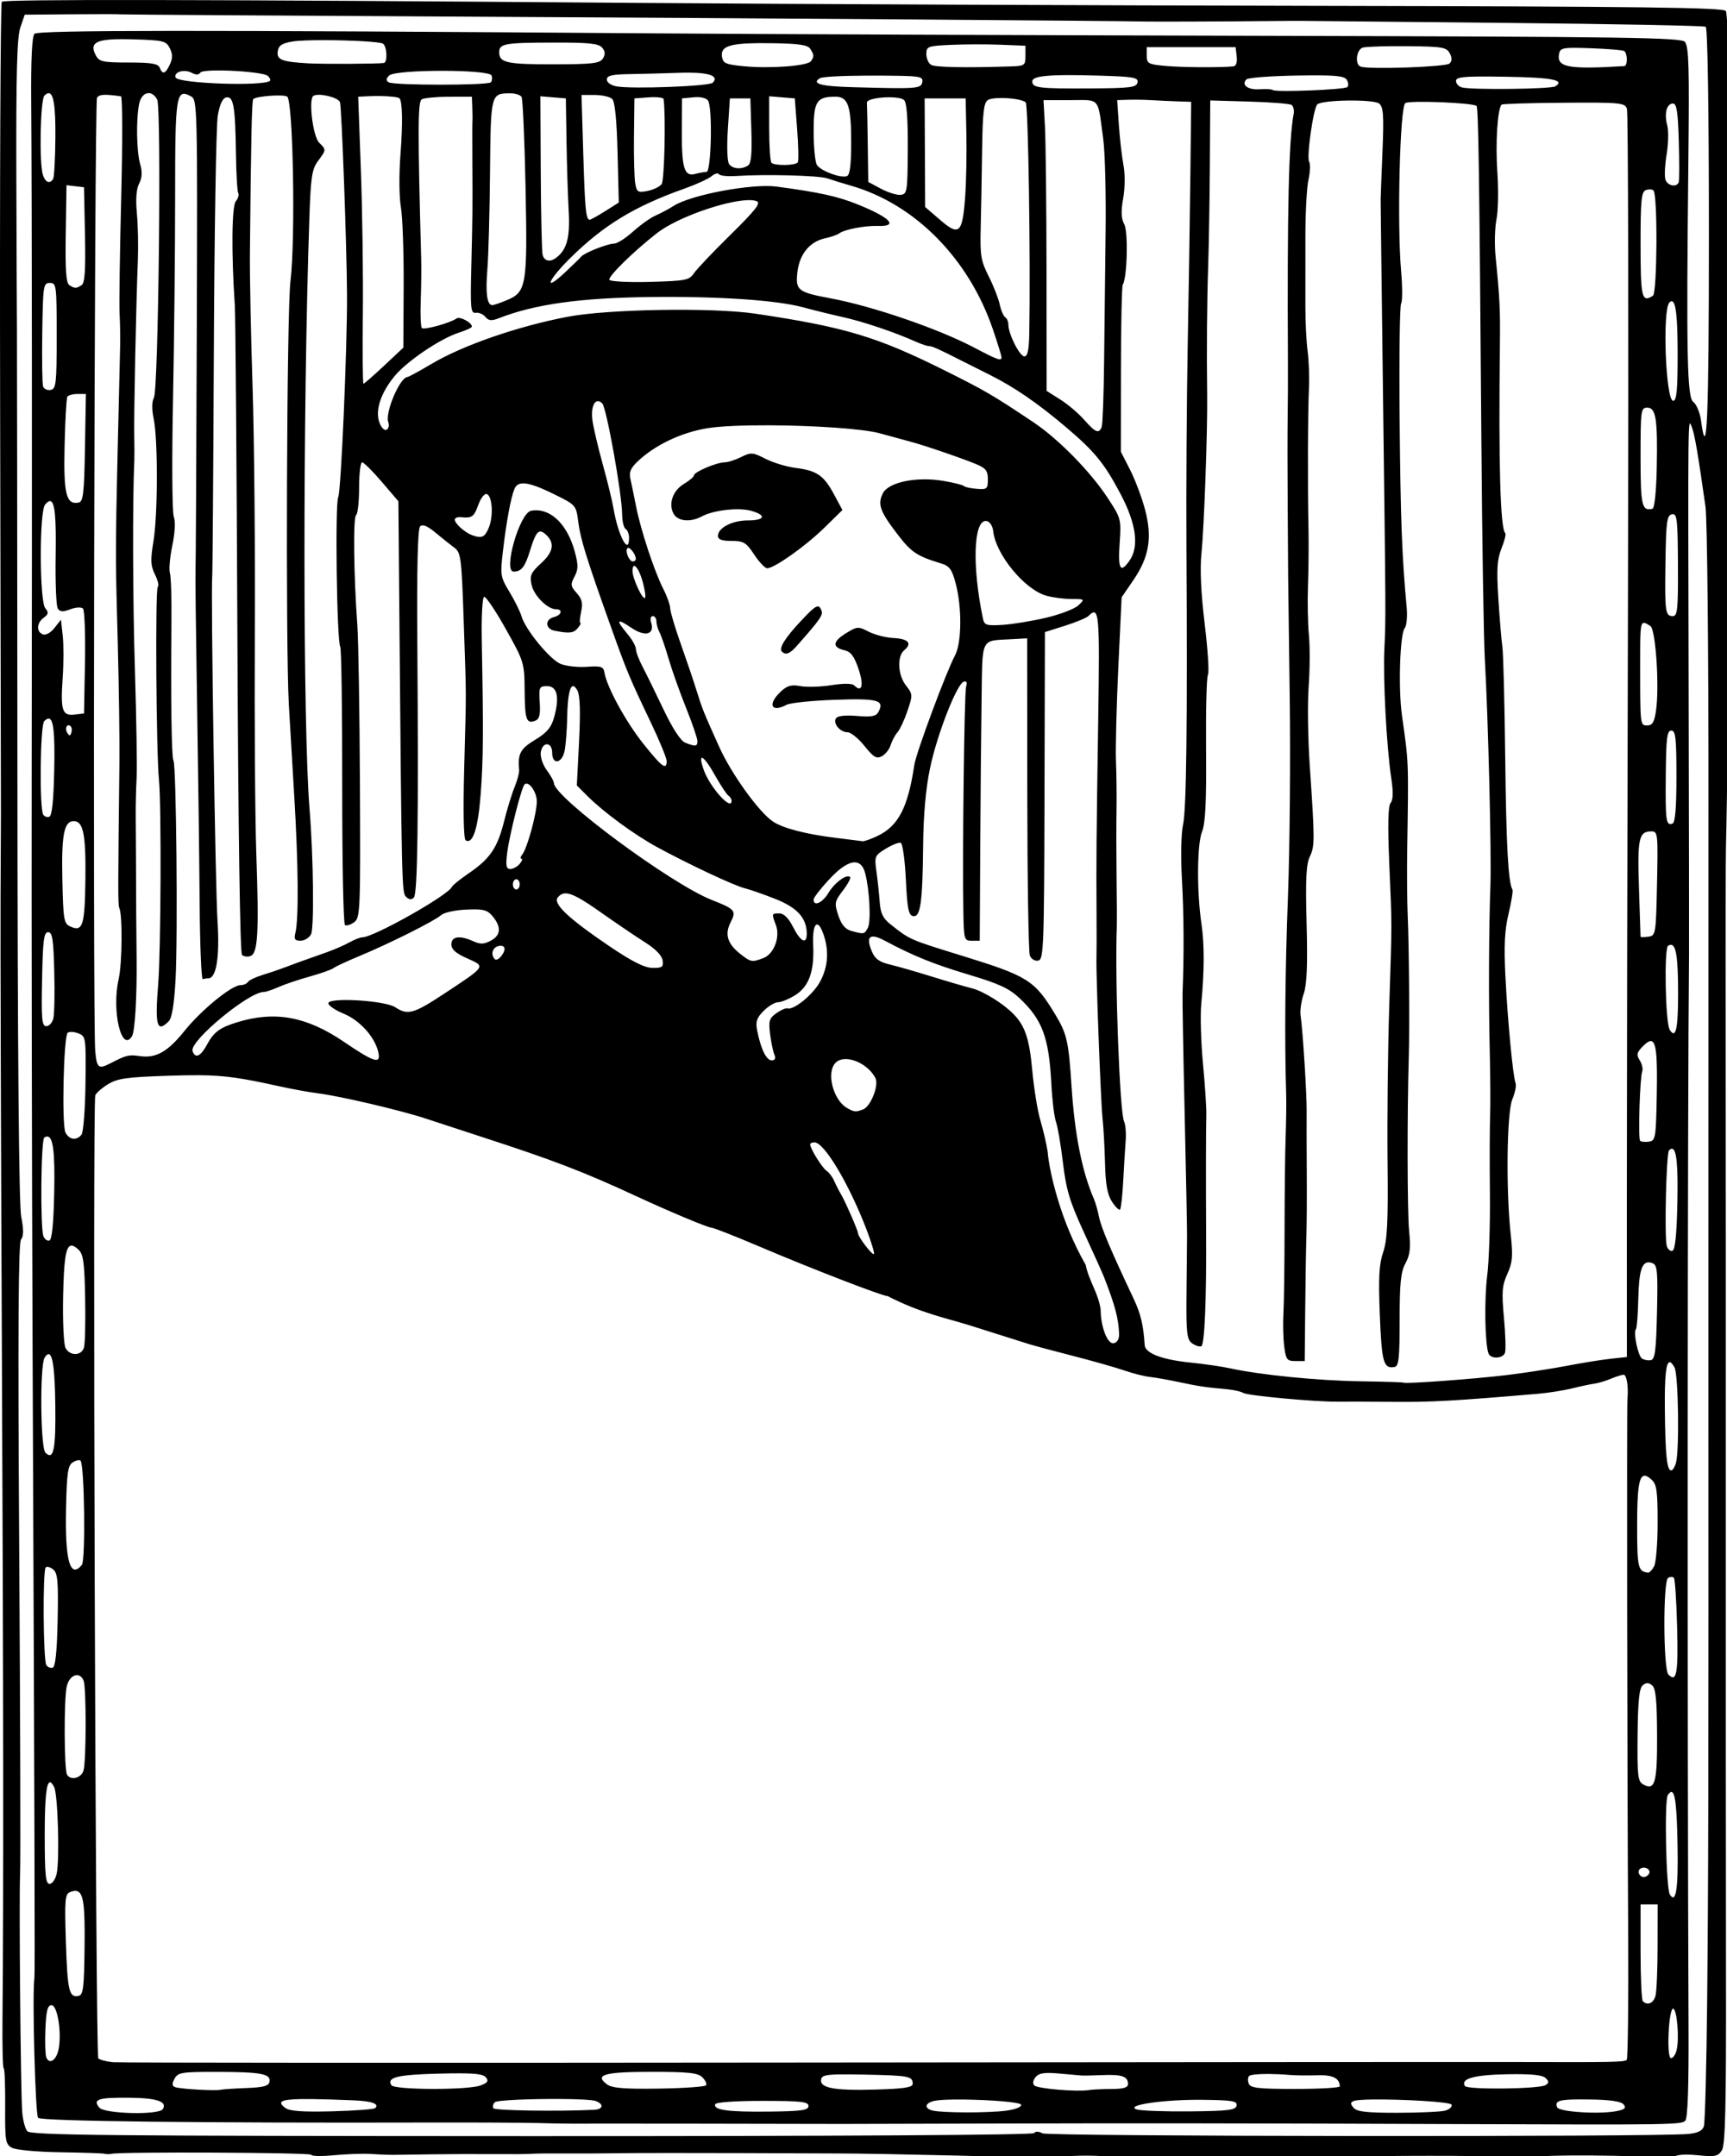 <?xml version="1.0" encoding="UTF-8" standalone="no"?>
<!-- Created with Inkscape (http://www.inkscape.org/) -->

<svg
   xmlns:dc="http://purl.org/dc/elements/1.1/"
   xmlns:cc="http://creativecommons.org/ns#"
   xmlns:rdf="http://www.w3.org/1999/02/22-rdf-syntax-ns#"
   xmlns:svg="http://www.w3.org/2000/svg"
   xmlns="http://www.w3.org/2000/svg"
   xmlns:sodipodi="http://sodipodi.sourceforge.net/DTD/sodipodi-0.dtd"
   xmlns:inkscape="http://www.inkscape.org/namespaces/inkscape"
   width="133.927mm"
   height="167.206mm"
   viewBox="0 0 133.927 167.206"
   version="1.1"
   id="svg8"
   inkscape:version="0.92.3 (2405546, 2018-03-11)"
   sodipodi:docname="blank ww1 soldier stamp.svg">
  <title
     id="title35">Pay the bonus stamp</title>
  <defs
     id="defs2" />
  <sodipodi:namedview
     id="base"
     pagecolor="#ffffff"
     bordercolor="#666666"
     borderopacity="1.0"
     inkscape:pageopacity="0.0"
     inkscape:pageshadow="2"
     inkscape:zoom="0.72297592"
     inkscape:cx="1054.1512"
     inkscape:cy="31.034257"
     inkscape:document-units="mm"
     inkscape:current-layer="layer1"
     showgrid="false"
     fit-margin-top="0"
     fit-margin-left="0"
     fit-margin-right="0"
     fit-margin-bottom="0"
     inkscape:window-width="1920"
     inkscape:window-height="1017"
     inkscape:window-x="3832"
     inkscape:window-y="-8"
     inkscape:window-maximized="1"
     inkscape:snap-global="false" />
  <g
     inkscape:label="Layer 1"
     inkscape:groupmode="layer"
     id="layer1"
     transform="translate(28.126,-2.252)">
    <path
       style="fill:#000000;stroke-width:3.78"
       d="M 45.463,0.01 C 15.22,-0.042 0.926,0.13 0.531,0.523 0.129,0.924 -0.094,54.249 0.037,119.023 c 0.131,64.775 0.237,118.221 0.236,118.771 -7.5e-4,0.55 -0.052,11.575 -0.113,24.5 -0.061,12.925 0.111,72.1 0.383,131.5 0.459,100.157 0.516,162.293 0.182,197.25 -0.075,7.837 0.088,14.249 0.363,14.25 0.275,6.8e-4 0.467,4.976 0.426,11.059 -0.07,10.206 0.085,11.145 2,12.18 1.143,0.618 7.465,1.201 14.074,1.297 6.6,0.096 12.45,0.292 13,0.438 0.55,0.144 1.45,0.156 2,0.023 2.713,-0.653 58.499,-0.39 58.5,0.275 4.16e-4,0.424 3.038,0.481 6.75,0.127 3.713,-0.352 8.55,-0.517 10.75,-0.361 2.2,0.156 5.125,0.271 6.5,0.256 1.375,-0.015 6.55,-0.088 11.5,-0.16 4.95,-0.073 13.05,-0.097 18,-0.055 4.95,0.043 9.9,0.002 11,-0.09 1.1,-0.093 5.375,-0.138 9.5,-0.104 4.125,0.034 11.55,0.002 16.5,-0.07 4.95,-0.072 20.925,-0.085 35.5,-0.029 14.575,0.056 27.175,0.1 28,0.1 12.063,-0.008 60.378,1.16 60.686,1.467 v 0.002 c 0.228,0.228 1.855,0.105 3.615,-0.271 3.787,-0.811 15.405,-0.709 16.256,0.143 0.326,0.326 1.798,0.296 3.27,-0.066 1.471,-0.363 9.199,-0.543 17.174,-0.402 7.975,0.141 15.4,0.266 16.5,0.277 1.1,0.012 19.325,-0.156 40.5,-0.373 21.175,-0.217 39.569,0.005 40.873,0.494 1.382,0.518 2.843,0.519 3.5,0.002 1.344,-1.058 35.119,-0.835 38.426,0.254 1.384,0.456 2.86,0.29 3.711,-0.416 0.919,-0.763 3.437,-0.969 7.215,-0.59 5.122,0.514 5.953,0.342 7.084,-1.469 0.999,-1.6 1.262,-12.868 1.195,-51.242 -0.046,-27.056 -0.074,-89.243 -0.055,-138.193 0.017,-48.95 -2.2e-4,-110.825 -0.041,-137.5 -0.041,-26.675 -0.004,-51.2 0.084,-54.5 0.313,-11.772 0.908,-58.036 0.771,-60 -0.157,-2.269 0.066,-139.113 0.236,-144.5 C 506.438,32.181 505.71,4.302 505.041,3.219 504.408,2.195 480.712,1.896 385.92,1.713 320.838,1.587 230.913,1.196 186.088,0.844 121.897,0.339 75.706,0.062 45.463,0.01 Z M 30.811,4.135 c 2.625,0.004 4.366,0.024 4.59,0.062 0.447,0.077 47.247,0.39 104,0.695 84.573,0.455 188.961,1.206 195.688,1.408 2.267,0.068 24.242,-0.011 35,-0.127 5.225,-0.056 10.175,-0.086 11,-0.066 0.825,0.02 27.516,0.287 59.314,0.594 31.798,0.307 58.236,0.817 58.75,1.135 0.563,0.348 0.936,24.453 0.936,60.578 0,54.152 -0.566,67.612 -2.299,54.691 -0.313,-2.332 -1.335,-4.8 -2.271,-5.484 -1.807,-1.321 -2.058,-13.472 -1.447,-69.826 0.305,-28.199 0.156,-33.734 -0.961,-35.5 -0.833,-1.317 -15.91,-1.538 -123.736,-1.812 C 301.84,10.31 222.063,9.988 192.088,9.766 56.81,8.764 11.187,8.795 10.09,9.893 9.359,10.623 9.038,17.318 9.133,29.893 9.348,58.556 9.406,141.171 9.27,224.795 c -0.067,41.25 0.054,117.75 0.268,170 0.585,142.956 0.699,182.899 0.533,184 -0.687,4.557 0.256,40.14 1.086,40.969 0.973,0.972 47.931,1.531 114.432,1.361 13.2,-0.034 27.6,0.038 32,0.16 4.4,0.122 8.9,0.2 10,0.174 1.665,-0.04 70.557,0.034 78.5,0.084 1.375,0.009 21.175,-0.043 44,-0.113 40.258,-0.125 74.664,-0.085 140,0.164 58.259,0.222 61.936,0.165 63.07,-0.969 0.741,-0.741 1.053,-9.729 0.973,-27.961 -0.387,-88.152 -0.307,-268.593 0.141,-313.369 0.03,-3.025 -0.018,-37.45 -0.109,-76.5 -0.196,-83.661 -0.233,-80.702 0.924,-77.834 0.816,2.024 1.773,7.593 4.004,23.334 0.507,3.575 0.901,42.5 0.875,86.5 -0.023,44 -0.033,114.65 -0.018,157 0.043,131.309 -0.008,157.877 -0.373,193.756 -0.194,19.115 -0.624,35.607 -0.955,36.648 -0.425,1.338 -1.76,2.003 -4.557,2.27 -9.693,0.924 -187.246,0.752 -188.994,-0.184 -1.129,-0.604 -2.084,-0.63 -2.432,-0.066 h -0.002 c -0.348,0.564 -58.031,0.911 -147.033,0.889 -124.422,-0.033 -146.634,-0.25 -147.623,-1.441 -0.64,-0.772 -1.307,-3.324 -1.482,-5.672 -0.462,-6.177 -0.954,-62.022 -0.613,-69.699 0.159,-3.575 0.04,-46.496 -0.266,-95.381 C 5.22,389.272 5.373,363.657 6.156,362.713 6.936,361.773 6.951,359.873 6.211,356.096 5.529,352.617 5.146,307.663 5.094,225.295 5.05,156.27 4.989,98.22 4.959,96.295 c -0.031,-1.925 -0.109,-21.725 -0.176,-44 -0.092,-30.736 0.189,-41.404 1.168,-44.25 l 1.291,-3.75 13.672,-0.117 c 3.76,-0.033 7.271,-0.047 9.896,-0.043 z m 4.539,7.324 c 1.08,-0.006 2.282,0.013 3.613,0.053 8.869,0.264 9.657,0.454 10.725,2.6 0.857,1.724 0.863,2.935 0.025,4.742 h 0.002 c -1.296,2.795 -2.171,3.07 -2.988,0.941 -0.449,-1.17 -2.441,-1.5 -9.07,-1.5 -7.56,-1e-6 -8.619,-0.226 -9.602,-2.062 -1.872,-3.498 -0.268,-4.732 7.295,-4.773 z m 60.25,0.295 c 7.223,0.035 15.526,0.447 16.471,1.031 1.17,0.723 1.394,5.445 0.268,5.643 -1.588,0.278 -17.969,0.354 -22.25,0.104 -7.641,-0.448 -9.166,-1.054 -8.814,-3.508 0.244,-1.706 1.215,-2.354 4.314,-2.881 1.733,-0.295 5.678,-0.41 10.012,-0.389 z m 66.674,0.705 c 10.129,-0.019 12.94,0.281 13.943,1.49 0.906,1.091 0.963,1.979 0.205,3.18 -0.893,1.415 -3.036,1.671 -14.221,1.691 -13.885,0.026 -16.113,-0.458 -16.113,-3.506 0,-2.558 1.531,-2.829 16.186,-2.855 z m 59.57,0.168 c 1.232,-0.012 2.592,-0.007 4.09,0.016 7.882,0.117 10.445,0.496 11.176,1.652 1.141,1.805 1.162,2.178 0.213,3.602 -0.939,1.408 -11.961,2.235 -19.734,1.48 -5.249,-0.509 -6.039,-0.863 -6.318,-2.83 -0.403,-2.841 1.951,-3.835 10.574,-3.92 z m 63.744,0.352 c 2.628,-0.006 5.256,0.031 7.25,0.111 l 7.25,0.293 v 2.957 c 0,2.79 -0.24,2.964 -4.25,3.094 -13.298,0.431 -22.061,0.267 -23.32,-0.438 -0.786,-0.44 -1.43,-1.868 -1.43,-3.172 0,-2.247 0.381,-2.387 7.25,-2.699 1.994,-0.09 4.622,-0.14 7.25,-0.146 z m 121.777,0.535 c 1.44,-0.013 2.971,-0.015 4.525,0 10.109,0.096 11.413,0.313 12.344,2.053 0.727,1.359 0.716,2.267 -0.035,3.018 -1,1 -23.377,1.79 -25.994,0.918 -1.809,-0.603 -1.309,-5.016 0.633,-5.584 0.722,-0.211 4.208,-0.365 8.527,-0.404 z m -71.777,0.281 h 13 13 l 0.316,2.75 c 0.198,1.724 -0.175,2.8 -1,2.881 -3.868,0.38 -15.015,0.306 -19.816,-0.131 -5.067,-0.461 -5.5,-0.697 -5.5,-3 z m 125.121,0.201 c 1.23,7.11e-4 2.813,0.048 4.857,0.121 4.918,0.176 9.298,0.54 9.732,0.809 1.006,0.621 1.038,4.356 0.039,4.416 -16.505,0.999 -19.865,0.364 -19.09,-3.611 0.259,-1.327 0.771,-1.737 4.461,-1.734 z m -395.838,6.625 c 5.481,0.066 12.69,0.749 13.582,1.641 0.549,0.551 0.807,1.174 0.568,1.385 C 77.116,25.333 51.96,24.443 51.375,22.668 c -0.541,-1.639 2.547,-2.53 4.725,-1.365 1.263,0.676 2.077,0.66 2.514,-0.047 0.304,-0.492 2.969,-0.674 6.258,-0.635 z m 64.414,0.098 c 7.172,-0.003 14.203,0.452 14.555,1.369 0.273,0.711 0.176,1.611 -0.215,2 -0.929,0.923 -28.369,0.923 -29.869,0 -0.852,-0.524 -0.819,-1.041 0.127,-1.986 0.918,-0.918 8.231,-1.38 15.402,-1.383 z m 72.467,0.539 c 6.153,0.047 8.685,1.115 6.787,2.961 -1.051,1.021 -23.474,1.874 -28.057,1.066 -1.669,-0.294 -2.895,-1.14 -2.895,-2 0,-1.157 1.454,-1.514 6.5,-1.594 3.575,-0.057 10.239,-0.232 14.809,-0.391 1.024,-0.036 1.976,-0.05 2.855,-0.043 z m 110.867,0.719 c 2.544,-0.006 5.612,0.048 9.275,0.158 9.89,0.297 11.266,0.548 10.984,2 -0.28,1.444 -2.076,1.67 -13.807,1.736 -15.071,0.085 -16.984,-0.145 -16.984,-2.049 0,-1.267 2.9,-1.829 10.531,-1.846 z m 73.699,0.084 c 5.523,0.045 7.252,0.396 7.793,1.271 0.492,0.796 0.575,1.759 0.186,2.141 -0.789,0.773 -21.126,1.584 -21.832,0.871 -0.246,-0.249 -1.972,-0.35 -3.836,-0.225 -3.457,0.233 -5.483,-1.281 -3.871,-2.893 0.492,-0.492 7.095,-0.994 14.676,-1.117 2.781,-0.045 5.044,-0.064 6.885,-0.049 z M 254.086,22.125 c 2.583,-0.013 5.394,0.003 8.326,0.049 6.877,0.108 7.782,0.333 7.484,1.871 -0.371,1.92 -1.447,1.996 -20.559,1.465 -9.161,-0.255 -11.966,-1.035 -9.402,-2.619 0.714,-0.442 6.403,-0.728 14.15,-0.766 z m 179.141,0.273 c 1.937,-0.011 4.372,0.012 7.424,0.061 13.565,0.215 17.456,0.971 14.473,2.814 -1.295,0.8 -24.313,1.069 -27.285,0.318 -0.963,-0.243 -1.75,-1.099 -1.75,-1.902 0,-0.918 1.326,-1.259 7.139,-1.291 z M 43.412,27.254 c 0.92,-0.041 1.882,0.558 2.584,1.869 1.289,2.409 0.386,84.752 -0.957,87.262 -0.614,1.148 -0.641,3.429 -0.074,6.121 1.277,6.068 1.241,28.043 -0.059,35.912 -0.916,5.545 -0.84,7.128 0.463,9.74 0.856,1.716 1.215,3.33 0.799,3.588 -0.766,0.474 -0.464,48.247 0.357,56.549 0.721,7.286 0.562,49.718 -0.223,59.555 -0.987,12.375 -0.4,14.488 3.059,11.029 0.959,-0.959 1.609,-4.912 2.014,-12.25 0.694,-12.594 0.213,-62.717 -0.615,-64.057 -0.561,-0.91 -0.808,-18.145 -0.584,-40.912 0.066,-6.675 -0.14,-12.975 -0.457,-14 -0.317,-1.025 0.002,-4.632 0.707,-8.014 0.786,-3.772 0.951,-7.043 0.426,-8.463 -0.471,-1.273 -0.574,-16.506 -0.227,-33.852 0.347,-17.345 0.629,-44.224 0.627,-59.73 -0.004,-30.061 0.262,-31.753 4.633,-29.414 1.873,1.003 1.917,2.828 1.699,69.318 -0.123,37.559 -0.29,68.964 -0.371,69.789 -0.081,0.825 0.119,17.7 0.443,37.5 0.325,19.8 0.668,46.35 0.762,59 0.094,12.65 0.507,22.887 0.92,22.75 0.412,-0.138 1.146,-0.25 1.629,-0.25 2.357,0 3.361,-6.26 2.689,-16.764 -0.646,-10.107 -1.977,-96.424 -1.553,-100.736 0.108,-1.1 0.324,-30.8 0.479,-66 0.155,-35.2 0.674,-66.245 1.154,-68.988 0.579,-3.309 1.414,-5.092 2.479,-5.297 2.115,-0.407 2.636,2.59 2.824,16.215 0.083,6.01 0.391,11.317 0.686,11.793 0.294,0.476 -0.026,1.541 -0.711,2.367 -1.197,1.442 -1.331,15.106 -0.301,30.41 0.204,3.025 0.547,46.829 0.764,97.342 0.238,55.506 0.767,92.214 1.336,92.783 0.518,0.518 1.651,0.668 2.518,0.336 2.145,-0.823 2.481,-6.836 1.674,-29.961 -0.364,-10.45 -0.559,-39.25 -0.432,-64 0.127,-24.75 -0.168,-57.375 -0.658,-72.5 -0.49,-15.125 -0.842,-32.675 -0.781,-39 0.328,-34.317 0.559,-44.93 0.984,-45.307 0.979,-0.866 8.767,-1.437 9.916,-0.727 1.748,1.081 2.474,41.727 0.965,54.025 -1.083,8.823 -1.452,106.411 -0.469,124.008 0.2,3.575 0.906,15.5 1.568,26.5 1.22,20.238 1.351,36.138 0.332,40.25 -0.443,1.789 -0.133,2.25 1.516,2.25 1.14,0 2.522,-0.841 3.072,-1.869 0.951,-1.776 0.707,-22.691 -0.428,-36.631 -1.963,-24.119 -1.993,-115.67 -0.059,-172.945 0.406,-12.022 0.753,-14.327 2.514,-16.709 2.467,-3.337 2.463,-3.281 0.348,-5.396 -1.837,-1.837 -3.171,-12.812 -1.666,-13.701 1.552,-0.917 7.215,0.429 7.758,1.844 0.497,1.296 1.992,42.071 2.066,56.408 0.08,15.371 -1.757,57.644 -2.572,59.186 -0.963,1.821 -0.418,42.154 0.592,43.787 0.336,0.544 0.595,18.975 0.576,40.957 -0.019,21.982 0.344,40.2 0.807,40.486 0.463,0.286 1.677,-0.091 2.699,-0.838 1.761,-1.288 1.847,-3.388 1.678,-40.219 -0.099,-21.373 -0.441,-42.459 -0.764,-46.859 -1.06,-14.463 -1.25,-31.522 -0.355,-32.074 0.483,-0.298 0.877,-3.892 0.877,-7.984 0,-4.093 0.396,-7.441 0.879,-7.441 0.483,0 3.071,2.567 5.75,5.703 l 4.871,5.703 0.238,28.047 c 0.727,85.542 0.748,86.432 2.012,87.697 0.843,0.844 1.579,0.921 2.262,0.238 1.108,-1.108 1.398,-22.168 1.025,-74.74 -0.155,-21.842 0.119,-33.203 0.814,-33.898 0.728,-0.728 2.104,-0.166 4.527,1.852 1.914,1.594 4.396,3.573 5.518,4.398 1.891,1.391 2.089,2.952 2.715,21.5 0.801,23.724 0.785,18.538 0.137,43.258 -0.326,12.441 -0.161,20.488 0.428,20.852 2.098,1.297 3.648,-3.476 4.408,-13.576 0.762,-10.122 0.817,-17.885 0.314,-44.977 -0.128,-6.903 0.177,-12.562 0.686,-12.709 0.504,-0.146 3.363,4.103 6.354,9.443 5.315,9.491 5.438,9.894 5.5,17.877 0.067,8.666 0.511,9.951 3.096,8.959 1.24,-0.476 1.55,-1.732 1.326,-5.373 -0.275,-4.464 -0.143,-4.754 2.174,-4.754 2.965,0 3.677,3.235 2.016,9.174 -0.822,2.94 -2.11,4.456 -5.559,6.539 -4.316,2.607 -5.099,4.08 -4.666,8.787 0.076,0.825 -0.515,3.075 -1.312,5 -0.798,1.925 -2.176,6.408 -3.062,9.961 -1.952,7.823 -4.12,11.037 -10.266,15.229 -2.576,1.757 -4.837,3.572 -5.025,4.033 -0.999,2.438 -22.886,14.777 -26.211,14.777 -0.626,0 -2.333,0.669 -3.793,1.486 -1.46,0.818 -4.454,2.121 -6.654,2.895 -6.396,2.25 -10.85,3.86 -13,4.699 -1.1,0.429 -3.681,1.295 -5.736,1.924 -2.055,0.628 -3.993,1.56 -4.309,2.07 -0.315,0.51 -1.292,0.926 -2.172,0.926 -2.562,0 -11.448,7.246 -16.309,13.299 -5.009,6.238 -8.408,8.158 -13.195,7.455 -3.176,-0.466 -3.929,-0.281 -8.516,2.09 -3.55,1.835 -4.036,1.445 -4.488,-3.594 -0.752,-8.385 -0.245,-277.704 0.525,-278.937 0.632,-1.012 2.172,-1.105 7.012,-0.426 0.447,0.063 0.479,13.276 0.072,29.363 -0.407,16.087 -0.622,31.5 -0.477,34.25 0.146,2.75 0.217,7.025 0.158,9.5 -1.527,64.598 -1.468,57.146 -0.686,87 0.339,12.925 0.553,28.675 0.479,35 -0.427,36.137 -0.436,41.574 -0.062,42.322 1.008,2.021 0.89,16.263 -0.174,20.975 -2.075,9.186 0.842,21.613 3.908,16.652 0.885,-1.431 1.478,-11.483 1.355,-22.949 -0.106,-9.917 -0.138,-15.152 -0.182,-28.5 -0.014,-4.4 -0.05,-10.25 -0.08,-13 -0.029,-2.75 0.085,-7.7 0.256,-11 0.171,-3.3 -0.045,-17.475 -0.48,-31.5 -0.639,-20.588 -0.726,-49.747 -0.182,-61.5 0.05,-1.1 0.041,-4.475 -0.021,-7.5 -0.124,-5.981 0.556,-38.925 1.055,-51 0.17,-4.125 0.045,-10.35 -0.281,-13.836 -0.391,-4.189 -0.171,-7.152 0.652,-8.738 0.873,-1.683 0.966,-3.372 0.311,-5.656 -1.068,-3.725 -1.231,-13.033 -0.309,-17.645 0.401,-2.006 1.516,-3.114 2.699,-3.166 z m -29.223,0.02 c 1.502,-0.095 2.091,3.914 2.018,12.998 -0.049,6.143 -0.349,11.588 -0.664,12.098 -0.968,1.567 -2.285,1.033 -2.998,-1.213 -1.108,-3.489 -0.743,-21.974 0.457,-23.174 0.447,-0.447 0.841,-0.687 1.188,-0.709 z m 135.09,0.037 c 1.48,-0.008 2.986,0.462 3.346,1.045 0.36,0.583 0.887,12.519 1.17,26.525 0.58,28.706 0.273,30.56 -5.469,32.959 -1.915,0.8 -3.828,1.455 -4.252,1.455 -1.545,0 -2.028,-3.462 -1.453,-10.404 0.323,-3.903 0.673,-16.673 0.777,-28.381 0.206,-23.102 0.222,-23.167 5.881,-23.199 z m 20.893,0.484 h 3.906 c 2.148,-1e-6 4.441,0.536 5.096,1.189 0.775,0.773 1.316,6.265 1.549,15.738 l 0.359,14.553 -3.977,2.51 c -2.187,1.381 -4.226,2.51 -4.529,2.51 -1.118,0 -1.396,-2.868 -1.895,-19.5 z m -59.078,0.301 c 2.862,0.038 5.436,0.307 5.797,0.668 0.883,0.883 0.999,7.397 0.295,16.486 -0.438,5.65 -0.383,12.437 0.123,15.34 0.499,2.864 0.867,13.292 0.816,23.174 l -0.092,17.967 -5.631,5.283 c -3.097,2.905 -5.814,5.281 -6.037,5.281 -0.223,0 -0.306,-9.113 -0.184,-20.25 0.122,-11.138 -0.134,-30.038 -0.568,-42 l -0.789,-21.75 3.383,-0.154 c 0.947,-0.044 1.933,-0.058 2.887,-0.045 z m 113.994,0.08 3.75,0.309 3.75,0.311 0.682,8.957 c 0.375,4.926 0.461,9.313 0.191,9.75 -0.594,0.961 -6.769,1.063 -7.705,0.127 -0.367,-0.367 -0.668,-4.894 -0.668,-10.061 z m -66.953,0.002 3.727,0.309 3.727,0.309 0.193,12.5 c 0.106,6.875 0.391,16.081 0.637,20.457 0.441,7.854 -0.55,11.44 -3.807,13.779 -1.751,1.257 -3.369,0.839 -3.824,-0.986 -0.24,-0.963 -0.485,-11.789 -0.545,-24.059 z m -20.045,0.117 0.117,3.25 c 0.064,1.787 0.082,3.543 0.035,3.9 -0.049,0.358 -0.057,5.758 -0.019,12 0.084,14.155 0.07,15.425 -0.318,31.35 -0.281,11.522 -0.132,12.972 1.301,12.738 0.889,-0.145 2.162,0.393 2.828,1.195 0.942,1.135 1.804,1.226 3.883,0.416 10.637,-4.146 23.908,-5.997 44.672,-6.23 19.869,-0.224 36.754,0.929 44.5,3.037 3.025,0.823 8.2,2.096 11.5,2.828 5.955,1.321 15.104,4.393 21.152,7.104 1.733,0.777 3.608,1.412 4.168,1.412 0.908,0 2.683,0.799 9.68,4.355 1.1,0.559 4.7,2.367 8,4.018 7.23,3.617 13.894,8.18 22.205,15.207 8.542,7.222 11.364,10.675 16.158,19.756 4.566,8.649 5.454,15.338 2.58,19.441 -2.669,3.811 -3.407,2.525 -2.887,-5.027 0.491,-7.134 0.435,-7.347 -3.531,-13.385 -5.067,-7.713 -14.4,-17.216 -21.711,-22.105 -11.956,-7.996 -14.191,-9.298 -26.312,-15.328 -19.549,-9.726 -29.039,-12.56 -55,-16.426 -12.548,-1.869 -43.106,-1.367 -55,0.902 -14.618,2.789 -30.669,8.352 -39.854,13.814 -3.494,2.078 -6.644,3.791 -7,3.809 -2.23,0.108 -6.643,10.512 -5.605,13.215 0.327,0.853 0.112,1.849 -0.477,2.213 -0.6,0.371 -1.521,-0.526 -2.098,-2.043 -1.343,-3.534 0.327,-8.677 4.439,-13.672 3.592,-4.362 13.428,-10.996 18.844,-12.711 2.062,-0.653 3.75,-1.441 3.75,-1.75 0,-1.201 -3.549,-3.079 -4.498,-2.381 -1.774,1.304 -9.492,3.441 -10.129,2.805 -0.339,-0.339 -0.492,-3.898 -0.342,-7.91 0.152,-4.013 0.212,-9.547 0.137,-12.297 -1.017,-37.243 -0.993,-45.992 0.129,-46.705 0.662,-0.42 4.241,-0.771 7.953,-0.779 z m 106.398,0 c 3.684,0 4.6,2.656 4.6,13.328 0,6.654 -0.371,9.596 -1.25,9.922 -1.795,0.664 -7.681,-1.529 -8.783,-3.271 -0.514,-0.813 -0.944,-5.175 -0.951,-9.693 -0.017,-8.936 0.822,-10.285 6.385,-10.285 z m -40.758,0.131 c 1.698,-0.044 3.046,0.348 3.486,1.045 1.335,2.112 0.921,20.822 -0.461,20.838 -0.642,0.007 -2.142,0.276 -3.332,0.596 -3.165,0.849 -3.941,-1.67 -3.885,-12.609 l 0.049,-9.5 3.396,-0.324 c 0.255,-0.024 0.504,-0.039 0.746,-0.045 z m -12.215,0.006 c 1.529,0.013 2.634,0.224 2.678,0.557 0.665,5.093 0.241,23.814 -0.564,24.891 -0.572,0.764 -2.438,1.665 -4.146,2 -2.82,0.553 -3.151,0.348 -3.596,-2.236 -0.269,-1.565 -0.431,-7.798 -0.361,-13.848 l 0.127,-11 4.219,-0.307 c 0.58,-0.042 1.135,-0.061 1.645,-0.057 z m 68.793,0.031 c 1.87,0.008 3.574,0.247 4.221,0.783 0.81,0.672 1.164,5.183 1.121,14.266 -0.059,12.518 -0.178,13.297 -2.062,13.51 -1.1,0.124 -3.688,-0.674 -5.75,-1.773 l -3.75,-2 -0.15,-10.977 c -0.082,-6.037 -0.193,-11.539 -0.248,-12.227 -0.077,-0.968 3.502,-1.596 6.619,-1.582 z m 32.709,0.219 c 2.9,-0.003 6.355,0.497 7.156,1.299 0.732,0.732 1.427,45.943 1.037,67.564 -0.087,4.83 -0.494,6.75 -1.43,6.75 -1.38,0 -4.693,-6.547 -4.693,-9.275 0,-0.883 -0.414,-1.862 -0.922,-2.176 -0.508,-0.314 -1.238,-2.029 -1.623,-3.811 -0.385,-1.781 -1.846,-5.488 -3.244,-8.238 -2.239,-4.404 -2.514,-6.074 -2.312,-14 0.126,-4.95 0.313,-15.203 0.416,-22.785 0.149,-11.022 0.486,-13.976 1.686,-14.732 0.649,-0.409 2.189,-0.594 3.93,-0.596 z m -79.43,0.113 h 3 3 l 0.291,9.418 c 0.211,6.859 -0.06,9.638 -1,10.234 h -0.002 c -1.901,1.206 -4.411,1.022 -5.502,-0.402 -0.551,-0.72 -0.708,-5.066 -0.371,-10.25 z m 57,0 h 6 6 l 0.211,10.5 c 0.116,5.775 -0.042,13.963 -0.35,18.195 -0.785,10.802 -1.726,11.695 -7.287,6.906 l -4.428,-3.812 -0.072,-15.895 z m 63.049,0.393 c 1.238,0.022 2.487,0.064 3.449,0.125 1.925,0.121 5.3,0.28 7.5,0.352 l 4,0.131 -0.24,21.5 c -0.132,11.825 -0.484,34.325 -0.783,50 -0.299,15.675 -0.464,42 -0.369,58.5 0.304,52.548 0.003,77.044 -0.998,81.584 -0.551,2.497 -0.69,9.415 -0.32,15.916 0.569,10.003 0.638,22.063 0.189,33.25 -0.072,1.788 0.202,17.65 0.607,35.25 0.405,17.6 0.718,33.8 0.699,36 -0.021,2.2 -0.092,9.85 -0.16,17 -0.106,11.193 0.115,13.176 1.586,14.264 0.94,0.695 2.176,1.108 2.748,0.916 0.97,-0.325 1.53,-13.661 1.412,-33.68 -0.083,-14.046 -0.053,-30.491 0.061,-34 0.063,-1.925 -0.377,-8.675 -0.977,-15 -0.599,-6.325 -0.827,-14.2 -0.506,-17.5 0.919,-9.439 0.938,-17.533 0.053,-23.5 -1.386,-9.338 -1.299,-23.201 0.17,-26.898 1.002,-2.521 1.307,-8.735 1.184,-24.092 -0.092,-11.382 0.154,-21.216 0.547,-21.852 0.393,-0.635 -0.034,-7.339 -0.949,-14.898 -1.106,-9.139 -1.42,-16.093 -0.938,-20.752 0.768,-7.412 1.797,-35.897 1.662,-46.008 -0.174,-13.051 -0.061,-27.521 0.297,-38 0.207,-6.05 0.427,-19.414 0.49,-29.699 l 0.117,-18.701 11.355,0.328 c 6.246,0.18 11.826,0.617 12.398,0.971 0.573,0.354 0.865,1.564 0.648,2.688 -1.428,7.416 -1.911,28.3 -1.676,72.414 0.026,4.95 -0.008,12.375 -0.076,16.5 -0.069,4.125 -0.063,16.05 0.012,26.5 0.075,10.45 0.135,19.675 0.135,20.5 7e-5,0.825 0.206,16.35 0.455,34.5 0.25,18.15 0.019,44.475 -0.512,58.5 -0.837,22.122 -1.016,41.759 -0.525,58 0.075,2.475 0.004,8.1 -0.158,12.5 -0.162,4.4 -0.301,16.55 -0.312,27 -0.01,10.45 -0.159,21.475 -0.33,24.5 -0.171,3.025 -0.067,7.413 0.232,9.75 0.49,3.828 0.814,4.25 3.27,4.25 h 2.727 l 0.145,-15.25 c 0.08,-8.387 0.236,-17.95 0.346,-21.25 0.109,-3.3 0.157,-11.85 0.107,-19 -0.049,-7.15 -0.063,-15.025 -0.033,-17.5 0.061,-4.979 -1.14,-24.029 -1.77,-28.078 -0.22,-1.419 0.185,-4.281 0.9,-6.361 0.943,-2.744 1.177,-8.387 0.855,-20.559 -0.344,-12.989 -0.129,-17.421 0.945,-19.639 1.468,-3.032 1.465,-4.757 -0.039,-26.863 -0.524,-7.7 -0.658,-18.025 -0.299,-22.943 0.359,-4.919 0.39,-11.669 0.068,-15 -0.322,-3.331 -0.442,-9.882 -0.268,-14.557 0.173,-4.675 0.24,-12.1 0.146,-16.5 -0.264,-12.421 -0.195,-34.362 0.129,-41 0.161,-3.3 -0.01,-8.25 -0.381,-11 -0.371,-2.75 -0.666,-8.6 -0.658,-13 0.01,-4.4 0.01,-13.655 0.002,-20.566 -0.008,-6.912 0.398,-14.405 0.902,-16.65 0.504,-2.245 0.595,-4.603 0.201,-5.24 -0.812,-1.313 1.213,-15.616 2.375,-16.777 1.375,-1.375 16.514,-1.582 18.121,-0.248 1.222,1.014 1.391,3.462 0.963,13.857 -0.286,6.944 -0.53,13.3 -0.541,14.125 -0.011,0.825 0.281,25.125 0.648,54 0.889,69.903 0.879,68.349 0.443,77.5 -0.423,8.886 0.635,28.79 2.016,37.93 0.612,4.047 0.552,6.345 -0.189,7.238 -0.746,0.899 -0.872,6.392 -0.402,17.57 0.829,19.714 0.831,15.633 -0.027,42.762 -0.392,12.375 -0.603,32.434 -0.471,44.574 0.192,17.64 -0.068,22.974 -1.287,26.566 -1.204,3.547 -1.409,7.435 -0.971,18.428 0.553,13.868 1.08,15.73 4.297,15.166 1.246,-0.219 1.5,-2.544 1.5,-13.748 0,-10.814 0.338,-14.102 1.703,-16.594 1.335,-2.437 1.564,-4.486 1.07,-9.5 -0.545,-5.532 -0.598,-33.992 -0.096,-50.893 0.257,-8.639 0.077,-32.74 -0.307,-41 -0.191,-4.125 -0.26,-13.125 -0.152,-20 0.407,-25.974 0.452,-24.842 -1.547,-39 -1.106,-7.834 -0.591,-23.789 0.822,-25.492 0.559,-0.673 0.811,-3.425 0.561,-6.115 -1.392,-14.975 -1.804,-26.023 -2.062,-55.393 -0.158,-17.875 0.042,-32.95 0.443,-33.5 0.403,-0.55 0.399,-4.825 -0.008,-9.5 -1.211,-13.923 -0.348,-48.114 1.24,-49.135 1.298,-0.834 19.834,-0.087 20.834,0.84 0.553,0.512 0.835,20.028 1.422,98.393 0.216,28.928 0.67,57.503 1.008,63.5 0.997,17.664 1.967,57.214 1.629,66.402 -0.468,12.716 -0.549,33.865 -0.186,48.5 0.178,7.15 0.22,15.7 0.098,19 -0.123,3.3 -0.148,13.425 -0.055,22.5 0.093,9.075 -0.262,19.875 -0.789,24 -0.885,6.93 -0.679,19.821 0.365,22.75 0.603,1.691 4.164,1.59 4.826,-0.137 0.293,-0.762 0.162,-5.375 -0.289,-10.25 -0.702,-7.585 -0.558,-9.442 0.992,-12.875 1.522,-3.369 1.679,-5.211 0.988,-11.5 -1.425,-12.964 -1.155,-35.703 0.469,-39.59 0.792,-1.896 1.221,-4.019 0.953,-4.717 -0.777,-2.024 -2.313,-18.137 -2.975,-31.182 -0.459,-9.044 -0.234,-13.583 0.918,-18.424 0.841,-3.533 1.357,-6.701 1.146,-7.041 -1.234,-1.997 -1.829,-12.793 -2.123,-38.535 -0.183,-15.95 -0.558,-30.575 -0.834,-32.5 -0.276,-1.925 -0.805,-8.296 -1.178,-14.158 -0.545,-8.59 -0.367,-11.431 0.916,-14.637 0.875,-2.188 1.377,-4.193 1.115,-4.455 -1.467,-1.467 -1.989,-19.902 -1.572,-55.75 0.112,-9.668 -0.073,-13.377 -1.256,-25.1 -0.366,-3.63 -0.252,-8.58 0.252,-11 0.504,-2.42 0.617,-8.675 0.252,-13.9 -0.589,-8.425 0.053,-18.479 1.258,-19.684 0.237,-0.237 8.434,-0.485 18.215,-0.551 16.623,-0.112 17.827,0.003 18.449,1.777 0.366,1.044 0.506,63.337 0.311,138.428 -0.195,75.091 -0.347,156.849 -0.34,181.684 l 0.014,45.152 -4.75,0.516 c -2.612,0.283 -8.35,1.206 -12.75,2.053 -4.4,0.846 -12.275,2.063 -17.5,2.703 h -0.002 c -9.319,1.142 -29.932,2.658 -30.357,2.232 -0.119,-0.119 -5.824,-0.296 -12.68,-0.396 -12.324,-0.18 -29.24,-1.86 -37.963,-3.77 -2.475,-0.542 -7.65,-1.299 -11.5,-1.684 -8.512,-0.85 -13.462,-2.726 -13.613,-5.16 -0.367,-5.906 -1.151,-9.165 -3.307,-13.721 -6.513,-13.768 -9.438,-20.683 -10.039,-23.734 -0.362,-1.84 -1.051,-4.246 -1.529,-5.346 -3.453,-7.934 -5.618,-18.88 -6.529,-33 -0.836,-12.967 -1.347,-15.241 -4.66,-20.756 -6.111,-10.17 -8.02,-11.382 -27.322,-17.336 -15.495,-4.78 -15.247,-4.671 -20.961,-9.188 -2.226,-1.759 -2.953,-3.243 -3.184,-6.5 -0.164,-2.321 -0.593,-6.331 -0.951,-8.91 -0.63,-4.528 -0.536,-4.761 2.721,-6.746 1.855,-1.131 3.825,-1.91 4.375,-1.73 0.55,0.179 1.225,5.011 1.5,10.736 0.41,8.532 0.79,10.464 2.113,10.717 2.17,0.414 2.777,-3.87 2.945,-20.787 0.088,-8.876 0.777,-16.583 2.014,-22.5 2.048,-9.802 7.827,-24.634 9.863,-25.312 0.845,-0.282 1.08,0.205 0.699,1.445 -0.547,1.78 -1.124,50.277 -0.793,66.617 0.149,7.385 0.267,7.75 2.469,7.75 h 2.311 l 0.148,-27.25 c 0.082,-14.988 0.259,-34.578 0.395,-43.533 0.278,-18.341 -0.425,-16.947 8.836,-17.465 l 4.5,-0.252 0.037,45.5 c 0.021,25.025 0.356,46.321 0.746,47.324 0.398,1.023 1.469,1.677 2.439,1.49 1.609,-0.31 1.738,-3.675 1.852,-48.236 l 0.123,-47.904 5.875,-1.861 c 3.232,-1.023 6.315,-2.299 6.852,-2.836 3.152,-3.152 3.345,-1.096 2.867,30.273 -0.533,34.963 -0.591,41.684 -0.488,56.75 0.037,5.775 0.029,11.625 -0.021,13 -0.169,4.57 1.263,42.426 1.777,47 0.278,2.475 0.604,8.346 0.723,13.047 0.16,6.324 0.693,9.271 2.047,11.336 1.006,1.535 2.063,2.558 2.348,2.273 0.285,-0.285 0.703,-4.038 0.932,-8.338 0.228,-4.3 0.552,-9.618 0.719,-11.818 0.167,-2.2 -0.04,-4.714 -0.461,-5.588 -1.278,-2.652 -2.714,-40.858 -2.139,-56.912 0.049,-1.375 0.021,-7.9 -0.062,-14.5 -0.082,-6.6 -0.092,-15.375 -0.019,-19.5 0.072,-4.125 0.003,-10.65 -0.154,-14.5 -0.157,-3.85 0.15,-16.225 0.682,-27.5 l 0.967,-20.5 3.418,-5 c 4.645,-6.794 5.595,-12.473 3.453,-20.615 -0.924,-3.512 -2.897,-8.767 -4.385,-11.68 l -2.705,-5.295 0.021,-24.02 c 0.012,-13.211 0.249,-24.389 0.527,-24.84 1.3,-2.103 1.639,-15.481 0.449,-17.705 -0.916,-1.712 -1.003,-3.752 -0.32,-7.594 0.541,-3.044 0.574,-7.144 0.078,-9.752 -0.471,-2.475 -1.075,-7.763 -1.344,-11.75 l -0.49,-7.25 3.33,-0.102 c 0.915,-0.028 2.141,-0.027 3.379,-0.006 z m -17.525,0.084 c 5.813,-0.043 5.275,0.477 6.748,11.523 0.513,3.85 0.821,16 0.682,27 -0.139,11 -0.336,28.051 -0.438,37.891 -0.102,9.84 -0.42,18.502 -0.707,19.25 h 0.002 c -0.799,2.082 -1.834,1.664 -5.111,-2.068 -1.656,-1.886 -4.809,-4.563 -7.008,-5.951 l -3.996,-2.523 -0.035,-34.799 c -0.018,-19.139 -0.223,-38.286 -0.457,-42.549 l -0.426,-7.75 h 7.842 c 1.114,0 2.074,-0.017 2.904,-0.023 z m 173.484,1.023 c 1.058,-1e-6 1.44,2.508 1.682,11.021 0.17,6.061 0.162,11.461 -0.021,12 h 0.002 c -0.538,1.582 -3.174,1.124 -3.863,-0.672 -0.349,-0.909 -0.208,-4.236 0.314,-7.393 0.522,-3.157 0.604,-7.026 0.182,-8.598 -0.931,-3.465 -0.156,-6.359 1.705,-6.359 z M 209.83,50.766 c 0.259,-0.021 0.461,0.047 0.564,0.215 0.277,0.448 2.458,0.687 4.848,0.531 8.666,-0.566 24.404,-0.165 26.846,0.684 1.375,0.478 4.525,1.452 7,2.164 18.716,5.387 34.461,21.37 41.51,42.139 1.362,4.014 2.481,7.634 2.484,8.047 0.011,1.202 -1.109,0.808 -7.994,-2.82 -10.485,-5.525 -29.716,-12.126 -42,-14.416 -9.632,-1.796 -10.335,-2.349 -9.734,-7.674 0.593,-5.258 3.61,-8.941 8.111,-9.902 1.718,-0.367 3.573,-1.015 4.123,-1.438 1.475,-1.134 7.528,-2.304 11.25,-2.174 6.212,0.216 3.83,-2.378 -5.75,-6.262 -5.886,-2.386 -11.14,-3.547 -23.775,-5.252 -7.185,-0.97 -25.18,2.404 -30.225,5.668 -1.375,0.89 -3.712,2.138 -5.195,2.773 -1.483,0.635 -4.462,2.751 -6.621,4.701 -2.159,1.95 -4.672,3.545 -5.586,3.545 -1.883,0 -8.737,2.709 -9.586,3.789 -0.308,0.391 -2.461,2.49 -4.785,4.664 -6.431,6.016 -5.043,2.28 1.574,-4.238 9.807,-9.66 18.752,-15.104 33.346,-20.289 3.495,-1.242 7.096,-2.887 8.004,-3.656 0.567,-0.481 1.16,-0.764 1.592,-0.799 z m -190.371,3.434 2.564,0.299 2.564,0.297 0.279,13.924 c 0.21,10.468 -0.038,14.124 -1,14.734 -1.594,1.012 -1.965,1.012 -3.562,-0.002 -0.964,-0.611 -1.229,-4.356 -1.064,-15.033 z m 463.471,1.23 c 0.408,0.021 0.757,0.132 0.951,0.326 1.238,1.238 1.084,29.96 -0.166,30.775 -3.277,2.139 -3.627,0.653 -3.627,-15.434 0,-12.475 0.248,-14.96 1.543,-15.457 0.424,-0.163 0.891,-0.232 1.299,-0.211 z M 219.172,58.562 c 0.928,-0.004 1.694,0.095 2.25,0.309 1.328,0.51 -0.268,2.562 -7.611,9.785 -5.111,5.027 -9.952,10.126 -10.758,11.332 -1.341,2.007 -2.422,2.219 -12.811,2.5 -6.241,0.169 -11.599,-0.1 -11.904,-0.596 -0.536,-0.87 7.081,-8.348 13.932,-13.68 5.989,-4.661 20.409,-9.626 26.902,-9.65 z M 14.588,82.795 c 1.914,0 2,0.667 2,15.486 0,13.964 -0.171,15.52 -1.752,15.824 -0.964,0.186 -1.965,-0.258 -2.223,-0.986 -0.258,-0.728 -0.368,-7.849 -0.246,-15.824 0.21,-13.76 0.323,-14.5 2.221,-14.5 z M 489.131,88.156 c 1.272,-0.161 1.8,4.425 1.807,15.148 0.008,10.874 -0.282,13.99 -1.301,13.99 -2.196,0 -3.213,-26.668 -1.098,-28.783 0.213,-0.213 0.41,-0.332 0.592,-0.355 z M 22.674,115.295 h 2.465 l -0.275,15.738 c -0.236,13.458 -0.506,15.782 -1.867,16.043 -3.639,0.699 -4.422,-2.478 -4.098,-16.631 0.171,-7.445 0.534,-13.898 0.809,-14.342 0.274,-0.444 1.61,-0.809 2.967,-0.809 z m 152.223,2.104 c 0.404,-0.036 0.859,0.164 1.342,0.646 1.249,1.249 5.767,26.44 5.818,32.441 0.017,2.03 0.481,3.969 1.031,4.309 0.55,0.34 1,1.493 1,2.561 0,5.447 -3.213,-0.599 -4.551,-8.561 -0.37,-2.2 -1.796,-8.05 -3.17,-13 -1.374,-4.95 -2.725,-10.726 -3.002,-12.836 -0.42,-3.204 0.32,-5.451 1.531,-5.561 z m 307.146,1.896 c 2.563,0 3.075,3.306 2.777,17.918 -0.134,6.58 -0.656,11.522 -1.232,11.666 -3.122,0.779 -3.5,-0.86 -3.5,-15.166 0,-13.639 0.106,-14.418 1.955,-14.418 z m -256.795,5.164 c 12.707,0.06 27.281,0.965 32.34,2.377 3.3,0.921 7.35,2.027 9,2.459 3.912,1.024 15.112,4.866 19.25,6.604 2.648,1.112 3.25,1.924 3.25,4.385 0,2.793 -0.245,3 -3.25,2.766 -1.787,-0.14 -3.475,-0.506 -3.75,-0.816 -0.275,-0.31 -2.975,-0.986 -6,-1.502 -7.824,-1.335 -16.081,0.352 -17.725,3.619 -1.616,3.212 -0.864,5.308 4.316,12.053 4.048,5.27 5.611,6.309 12.803,8.508 2.396,0.732 3.119,1.746 4.205,5.885 1.853,7.061 1.749,17.328 -0.215,21 -2.575,4.815 -11.367,28.465 -11.896,32 -1.881,12.56 -4.673,17.937 -10.832,20.859 -1.902,0.902 -3.84,1.585 -4.307,1.516 -0.467,-0.07 -4,-0.513 -7.85,-0.984 -8.571,-1.048 -15.258,-2.765 -18.26,-4.688 -4.054,-2.596 -12.233,-13.901 -15.834,-21.889 -4.711,-10.451 -4.947,-11.042 -6.744,-16.814 -0.856,-2.75 -2.914,-8.825 -4.574,-13.5 -1.66,-4.675 -3.034,-9.305 -3.053,-10.289 -0.019,-0.984 -0.926,-3.538 -2.016,-5.674 -2.61,-5.115 -6.588,-17.152 -7.945,-24.037 -0.596,-3.025 -1.349,-6.68 -1.672,-8.123 -0.456,-2.037 0.05,-3.219 2.256,-5.281 5.041,-4.711 12.552,-8.281 20.105,-9.555 3.82,-0.644 10.772,-0.913 18.396,-0.877 z m -5.121,8.289 c -0.957,-0.069 -1.802,0.281 -3.244,1 -1.706,0.851 -3.878,1.547 -4.826,1.547 -2.299,0 -8.969,2.825 -8.969,3.799 0,0.424 -1.3,1.538 -2.889,2.477 -3.286,1.941 -4.662,5.826 -3.1,8.746 1.201,2.245 4.966,2.605 8.305,0.795 3.359,-1.821 10.68,-2.657 14.367,-1.639 4.654,1.285 4.13,2.822 -0.961,2.822 -4.555,0 -8.723,2.177 -8.723,4.557 0,1.016 1.18,1.443 3.986,1.443 3.542,0 4.28,0.445 6.633,4 1.456,2.2 3.166,4 3.799,4 2.092,0 11.198,-6.443 16.652,-11.783 l 5.367,-5.256 -2.469,-4.596 c -2.98,-5.548 -5,-6.94 -11.221,-7.727 -2.614,-0.331 -6.576,-1.53 -8.803,-2.666 -1.883,-0.96 -2.95,-1.45 -3.906,-1.52 z m -66.83,8.709 c 1.832,0.06 4.621,1.089 8.791,3.141 6.483,3.19 6.501,3.21 7.143,8.197 0.647,5.03 2.425,10.73 9.67,31 4.556,12.747 5.364,14.678 11.57,27.672 2.54,5.319 4.617,10.381 4.617,11.25 0,2.796 -1.436,1.719 -6.908,-5.172 -5.113,-6.439 -10.578,-16.468 -11.307,-20.75 -0.295,-1.733 -0.981,-1.955 -5.139,-1.66 -2.639,0.187 -6.094,-0.197 -7.68,-0.854 -3.166,-1.311 -10.311,-10.029 -11.463,-13.986 -0.4,-1.375 -1.975,-4.559 -3.5,-7.076 -2.649,-4.373 -2.733,-4.907 -1.906,-12 1.001,-8.59 2.315,-15.672 3.375,-18.174 0.465,-1.097 1.311,-1.635 2.736,-1.588 z m -11.135,3.105 c 0.093,-0.023 0.182,-0.021 0.262,0.006 1.658,0.544 2.026,6.44 0.615,9.846 -1.183,2.856 -2.053,3.237 -4.951,2.172 -2.063,-0.759 -5,-3.406 -5,-4.508 0,-0.499 0.788,-0.828 1.75,-0.73 3.293,0.335 3.851,-0.057 5.135,-3.607 0.619,-1.711 1.539,-3.019 2.189,-3.178 z m -127.426,2.084 c 1.338,0.241 1.73,4.939 1.553,15.914 -0.126,7.829 0.151,14.815 0.617,15.523 0.648,0.985 1.514,1.035 3.678,0.213 1.592,-0.605 3.209,-0.697 3.695,-0.211 0.476,0.476 0.739,7.58 0.586,15.787 l -0.277,14.922 -2.756,0.318 c -3.633,0.418 -4.145,-1.156 -3.488,-10.74 0.294,-4.271 0.299,-9.848 0.012,-12.395 l -0.521,-4.629 -1.91,2.428 c -1.104,1.403 -2.527,2.19 -3.373,1.865 -1.98,-0.76 -1.847,-3.345 0.25,-4.879 1.4,-1.024 1.483,-1.527 0.455,-2.766 -1.725,-2.079 -1.781,-28.258 -0.064,-30.326 0.484,-0.584 0.903,-0.931 1.264,-1.016 0.098,-0.023 0.192,-0.026 0.281,-0.01 z m 141.699,2.695 c -0.338,0.02 -0.677,0.063 -1.018,0.129 -3.39,0.652 -8.295,17.85 -5.08,17.811 2.227,-0.027 3.309,-1.401 4.717,-5.986 1.742,-5.673 2.564,-6.635 4.383,-5.125 2.999,2.489 2.677,5.204 -1.023,8.594 -3.089,2.83 -3.458,3.652 -2.859,6.379 0.698,3.178 4.682,7.152 7.168,7.152 2.092,0 1.621,1.701 -0.635,2.291 -2.711,0.709 -2.538,3.467 0.25,4.004 4.329,0.834 5.515,0.694 6.75,-0.795 0.684,-0.825 1.023,-1.5 0.75,-1.5 -0.273,0 -0.174,-1.462 0.221,-3.25 0.558,-2.529 0.271,-3.748 -1.297,-5.496 -1.795,-2.001 -1.865,-2.524 -0.648,-4.797 1.123,-2.099 1.142,-3.383 0.111,-7.236 -2.068,-7.733 -6.725,-12.475 -11.789,-12.174 z m 333.1,1.127 c 1.264,-0.026 1.425,2.075 1.494,14.768 0.07,12.943 -0.135,15.059 -1.461,15.059 -2.259,0 -2.417,-1.162 -2.188,-15.986 0.181,-11.733 0.425,-13.527 1.887,-13.809 0.094,-0.018 0.183,-0.03 0.268,-0.031 z m -201.105,1.984 c 0.114,-0.004 0.233,0.005 0.354,0.029 0.872,0.172 1.712,1.498 1.865,2.945 0.722,6.804 9.135,17.06 15.49,18.883 1.89,0.542 5.228,0.984 7.416,0.984 3.92,0 3.949,0.029 2.006,1.863 -1.085,1.024 -5.348,2.656 -9.473,3.627 -4.125,0.971 -9.859,1.908 -12.744,2.08 -4.717,0.282 -5.293,0.091 -5.703,-1.879 -3.17,-15.244 -2.76,-28.419 0.789,-28.533 z m -104.537,7.887 c 0.746,0.072 2.157,2.007 2.18,3.205 0.008,0.412 -0.386,0.75 -0.877,0.75 -1.109,0 -2.364,-3.076 -1.576,-3.863 0.073,-0.073 0.167,-0.102 0.273,-0.092 z m 1.662,5.27 c 0.628,-0.102 1.759,1.811 2.572,4.83 0.601,2.232 0.884,4.266 0.631,4.52 -0.694,0.694 -3.67,-5.692 -3.67,-7.877 0,-0.964 0.181,-1.426 0.467,-1.473 z m 53.783,11.846 c -0.8,-0.003 -2.124,1.249 -4.93,4.23 -4.605,4.893 -6.567,8.029 -5.617,8.979 1.124,1.124 2.329,0.677 4.359,-1.619 6.792,-7.68 7.758,-9.054 7.268,-10.332 -0.308,-0.804 -0.6,-1.256 -1.08,-1.258 z m -48.316,2.84 c 0.587,0 1.066,0.681 1.066,1.514 0,0.832 0.414,2.295 0.918,3.25 0.504,0.955 1.702,4.436 2.662,7.736 0.96,3.3 3.246,9.738 5.082,14.307 1.836,4.568 3.338,8.956 3.338,9.75 0,1.619 -0.57,1.694 -3.602,0.469 -1.308,-0.529 -3.689,-4.186 -6.307,-9.688 -2.313,-4.86 -5.079,-10.501 -6.148,-12.535 -1.069,-2.034 -1.943,-4.362 -1.943,-5.174 0,-0.811 -1.125,-2.811 -2.5,-4.445 -3.485,-4.141 -3.122,-4.677 1.186,-1.75 4.03,2.739 6.891,1.958 5.77,-1.574 -0.324,-1.022 -0.109,-1.859 0.479,-1.859 z m 289.977,1.98 c 0.069,-0.008 0.144,-0.006 0.223,0.008 0.421,0.072 0.986,0.433 1.738,0.91 1.574,0.997 2.683,17.824 1.639,24.852 -0.494,3.321 -1.055,4.25 -2.57,4.25 -2.06,0 -2.057,0.038 -2.057,-18 0,-9.207 -0.012,-11.896 1.027,-12.02 z m -230.051,1.459 c -0.874,0.066 -1.785,0.589 -3.455,1.621 -3.883,2.4 -3.997,4.099 -0.33,4.945 1.835,0.423 2.833,1.769 4.094,5.527 1.594,4.752 0.976,7.011 -1.297,4.738 -0.595,-0.595 -3.103,-0.616 -6.662,-0.055 -3.139,0.495 -7.222,0.619 -9.072,0.275 -2.657,-0.494 -3.866,-0.155 -5.75,1.615 -3.934,3.695 -2.814,6.264 1.682,3.857 1.065,-0.57 7.43,-1.231 14.145,-1.469 12.661,-0.448 14.613,0.092 12.77,3.537 -0.699,1.305 -1.985,1.549 -6.301,1.191 -3.479,-0.288 -5.68,-0.035 -6.139,0.707 -0.93,1.505 1.22,4.068 3.412,4.068 0.941,0 3.161,1.804 4.932,4.008 2.679,3.333 3.536,3.837 5.1,3 1.034,-0.553 2.187,-2.018 2.564,-3.256 0.377,-1.238 1.276,-2.927 1.996,-3.752 0.72,-0.825 2.04,-3.651 2.932,-6.279 1.56,-4.597 1.544,-4.878 -0.428,-7.385 -2.416,-3.072 -2.691,-8.56 -0.518,-10.363 2.404,-1.995 1.202,-3.333 -3.197,-3.559 -2.221,-0.114 -5.478,-0.952 -7.236,-1.861 -1.527,-0.79 -2.366,-1.18 -3.24,-1.113 z m -83.141,17.062 c 0.351,0.065 0.747,0.498 1.182,1.311 0.756,1.412 0.905,6.211 0.465,14.914 l -0.65,12.834 2.973,2.971 c 4.835,4.831 13.773,11.397 20.516,15.072 9.187,5.008 22.652,11.327 25.676,12.049 1.442,0.344 5.45,1.744 8.908,3.109 6.433,2.54 9.213,5.614 9.213,10.189 0,3.26 -1.786,2.388 -4,-1.951 -1.343,-2.632 -2.717,-4 -4.02,-4 -2.284,0 -2.297,0.039 -1.02,3.398 1.329,3.497 -0.557,8.498 -3.648,9.674 -3.356,1.276 -3.672,1.22 -6.76,-1.209 -3.766,-2.962 -4.626,-5.747 -2.848,-9.227 1.745,-3.414 1.357,-3.881 -5.467,-6.555 -11.914,-4.668 -46.238,-30.078 -46.238,-34.23 0,-0.512 -0.938,-2.203 -2.086,-3.756 -1.151,-1.557 -1.936,-3.893 -1.75,-5.209 0.458,-3.236 3.336,-3.138 3.336,0.113 0,3.591 2.832,3.2 3.623,-0.5 0.353,-1.65 0.702,-6.15 0.775,-10 0.116,-6.077 0.768,-9.192 1.82,-8.998 z m -153.641,9.49 c 1.504,-0.101 1.93,4.207 1.703,15.008 -0.189,8.997 -0.658,13.461 -1.439,13.721 -0.637,0.212 -1.435,-0.062 -1.773,-0.609 -1.168,-1.89 -0.91,-26.168 0.291,-27.369 0.467,-0.467 0.872,-0.727 1.219,-0.75 z m 5.82,1.951 c 0.209,-0.022 0.453,0.074 0.707,0.328 0.332,0.332 0.413,1.172 0.182,1.867 -0.339,1.016 -0.573,1.016 -1.203,-0.004 -0.626,-1.012 -0.311,-2.127 0.314,-2.191 z m 469.102,1.557 c 1.259,0 1.5,2.159 1.5,13.418 0,9.278 -0.357,13.536 -1.158,13.803 -1.907,0.636 -2.085,-0.655 -1.961,-14.221 0.099,-10.836 0.369,-13 1.619,-13 z m -283.689,7.982 c 0.505,-0.074 1.858,1.618 3.721,4.918 1.739,3.081 3.567,5.853 4.064,6.16 0.497,0.307 0.904,0.982 0.904,1.5 0,3.113 -6.397,-4.032 -8.174,-9.131 -0.789,-2.264 -0.909,-3.39 -0.516,-3.447 z m -51.414,7.541 c 1.256,-0.119 3.104,2.732 3.104,5.195 0,3.489 -2.796,13.727 -4.242,15.531 -0.551,0.688 -0.668,1.25 -0.258,1.25 0.41,0 0.185,0.675 -0.5,1.5 -0.685,0.825 -1.92,1.5 -2.748,1.5 -1.211,0 -1.39,-0.927 -0.916,-4.75 0.638,-5.148 4.173,-19.091 5.066,-19.984 0.148,-0.148 0.315,-0.225 0.494,-0.242 z M 21.588,240.295 c 2.785,0 3.571,3.921 3.404,16.986 -0.174,13.65 -0.773,15.519 -4.438,13.836 -1.869,-0.858 -2.056,-1.977 -2.307,-13.838 -0.276,-13.057 0.496,-16.984 3.34,-16.984 z m 461.693,3 c 1.859,0 1.933,0.693 1.627,15.25 -0.314,14.943 -0.366,15.257 -2.57,15.57 -1.238,0.176 -2.25,0.176 -2.252,0 -0.002,-0.176 -0.211,-6.593 -0.465,-14.26 -0.482,-14.556 -0.039,-16.561 3.66,-16.561 z m -233.102,9.061 c 1.428,0.036 2.446,1.081 2.994,3.146 1.3,4.902 1.763,14.209 0.795,16.018 -1.022,1.91 -1.116,1.928 -4.881,0.885 -1.747,-0.484 -2.882,-1.849 -3.768,-4.533 -1.184,-3.588 -1.095,-4.066 1.352,-7.273 1.44,-1.888 2.387,-3.666 2.104,-3.949 -0.977,-0.977 -4.586,1.669 -6.35,4.654 -1.711,2.896 -4.338,4.076 -4.338,1.949 0,-0.574 2.108,-3.296 4.684,-6.049 3.061,-3.272 5.572,-4.894 7.408,-4.848 z m -99.092,4.939 c 0.55,0 1,0.675 1,1.5 0,0.825 -0.45,1.5 -1,1.5 -0.55,0 -1,-0.675 -1,-1.5 0,-0.825 0.45,-1.5 1,-1.5 z m 14.252,4.141 c 1.893,-0.108 4.821,1.554 10.566,5.609 4.48,3.162 10.292,7.1 12.914,8.75 2.994,1.884 4.887,3.837 5.088,5.25 0.278,1.955 -0.115,2.243 -3,2.189 -2.366,-0.044 -6.01,-1.888 -12.686,-6.418 -11.987,-8.133 -16.486,-12.393 -14.99,-14.195 0.6,-0.722 1.247,-1.137 2.107,-1.186 z m -27.115,4.691 c 3.631,-0.058 4.611,0.372 6.012,2.102 2.535,3.131 2.323,5.477 -0.639,7.062 -1.949,1.043 -3.048,1.081 -5.047,0.17 -3.987,-1.816 -6.463,-1.476 -6.463,0.891 0,1.483 1.288,2.625 4.617,4.098 5.469,2.419 5.616,2.191 -6.588,10.252 -9.059,5.984 -10.772,6.464 -14.455,4.051 -3.037,-1.99 -19.578,-2.972 -19.57,-1.162 0.002,0.663 1.999,2.027 4.438,3.029 4.686,1.927 9.011,6.648 10.113,11.039 0.983,3.918 -0.933,3.384 -10.025,-2.799 -10.874,-7.394 -20.125,-9.099 -31.139,-5.734 -5.173,1.58 -6.912,2.868 -8.926,6.607 -1.858,3.45 -3.438,4.14 -4.207,1.834 -0.956,-2.869 16.391,-17.271 20.803,-17.271 0.626,0 2.556,-0.64 4.289,-1.422 1.733,-0.782 5.85,-2.174 9.15,-3.094 3.3,-0.92 6.45,-2.034 7,-2.475 0.55,-0.441 3.925,-2.013 7.5,-3.496 8.798,-3.649 22.135,-10.324 24.002,-12.014 0.847,-0.766 4.133,-1.483 7.408,-1.615 0.636,-0.026 1.208,-0.044 1.727,-0.053 z m 100.807,4.416 c 0.051,-0.009 0.103,-0.009 0.156,0 0.514,0.084 1.141,1.003 1.787,2.855 1.711,4.908 1.335,9.733 -1.098,14.061 -2.097,3.731 -7.649,8.208 -9.453,7.623 -0.46,-0.149 -1.91,0.487 -3.223,1.412 -2.064,1.455 -2.315,2.265 -1.859,5.992 0.289,2.371 0.848,5.096 1.242,6.059 0.493,1.203 0.254,1.75 -0.768,1.75 -1.561,0 -3.171,-3.312 -4.238,-8.721 -0.516,-2.613 -0.159,-3.7 1.891,-5.75 1.39,-1.39 3.284,-2.529 4.207,-2.529 0.923,0 3.163,-0.918 4.98,-2.041 4.054,-2.506 5.67,-6.954 5.314,-14.631 -0.176,-3.789 0.295,-5.942 1.061,-6.08 z m -224.943,2.252 c 1.23,0 1.553,2.073 1.791,11.5 0.16,6.325 0.038,12.512 -0.27,13.75 -0.308,1.238 -1.238,2.25 -2.068,2.25 -1.286,0 -1.467,-2.034 -1.23,-13.75 0.231,-11.432 0.53,-13.75 1.777,-13.75 z m 241.23,1.283 c 0.761,-0.072 1.953,0.326 3.578,1.191 8.508,4.533 14.29,6.87 24.691,9.98 8.82,2.638 11.761,4.009 14.836,6.918 6.628,6.27 8.545,11.471 9.244,25.08 0.241,4.701 0.85,9.672 1.352,11.047 0.501,1.375 1.42,6.775 2.043,12 0.946,7.93 1.971,11.318 6.203,20.5 2.788,6.05 5.419,11.9 5.846,13 3.221,8.308 4.19,11.959 4.375,16.473 0.065,1.573 -0.511,2.595 -1.584,2.811 -1.788,0.359 -3.797,-4.809 -3.809,-9.797 -0.596,-4.743 -3.488,-8.517 -4.391,-13.168 -7.439,-12.898 -10.688,-27.5 -11.133,-33.201 -0.357,-2.264 -1.317,-6.367 -2.133,-9.117 -0.816,-2.75 -1.883,-9.373 -2.371,-14.717 -0.83,-9.087 -2.099,-12.875 -5.465,-16.318 -3.051,-3.121 -8.83,-6.702 -12.186,-7.551 -2.106,-0.533 -7.428,-2.09 -11.828,-3.461 -4.4,-1.371 -9.859,-2.938 -12.131,-3.48 -3.171,-0.757 -4.413,-1.666 -5.346,-3.918 -1.13,-2.727 -1.061,-4.151 0.207,-4.271 z m 233.58,2.404 c 1.609,-0.1 2.161,3.778 2.174,14.062 0.014,10.638 -0.677,13.674 -2.459,10.791 -1.256,-2.032 -1.673,-23.831 -0.471,-24.574 0.274,-0.17 0.526,-0.265 0.756,-0.279 z m -342.158,0.303 c 0.357,0.044 0.648,0.184 0.785,0.406 0.698,1.129 -1.829,4.38 -2.715,3.494 -1.201,-1.201 -0.813,-3.142 0.746,-3.74 0.404,-0.155 0.827,-0.205 1.184,-0.16 z m -125.707,25.191 c 0.558,0.028 1.219,0.166 1.85,0.408 2.25,0.863 2.291,1.143 2.131,14.645 -0.09,7.571 -0.614,14.328 -1.166,15.016 -1.448,1.804 -3.536,1.537 -4.68,-0.6 -1.137,-2.124 -0.569,-28.091 0.639,-29.215 0.215,-0.2 0.669,-0.282 1.227,-0.254 z m 461.998,2.676 c 1.671,-0.063 2.011,4.209 1.803,15.643 -0.232,12.735 -0.362,13.517 -2.287,13.793 -1.123,0.161 -2.282,0.05 -2.578,-0.246 -0.628,-0.627 -0.092,-18.43 0.611,-20.336 0.262,-0.709 -0.073,-2.166 -0.742,-3.238 -1.028,-1.646 -0.863,-2.302 1.051,-4.211 0.882,-0.88 1.586,-1.383 2.143,-1.404 z m -235.326,5.275 c 2.991,0.104 6.742,2.299 8.463,5.516 1.12,2.093 -1.339,8.353 -3.625,9.23 -2.109,0.809 -2.612,0.76 -4.705,-0.459 -4.073,-2.372 -6.09,-10.437 -3.307,-13.221 0.658,-0.658 1.563,-0.995 2.586,-1.059 0.192,-0.012 0.389,-0.015 0.588,-0.008 z m -189.436,4.719 c 7.745,0.059 12.664,0.859 23.318,3.209 3.85,0.849 9.025,1.791 11.5,2.094 6.283,0.769 24.317,4.995 31.5,7.381 3.3,1.096 10.725,3.528 16.5,5.404 20.855,6.775 29.747,10.187 45,17.262 9.838,4.563 21.153,9.299 22.215,9.299 0.571,0 6.719,2.417 13.662,5.371 15.61,6.642 36.259,14.629 37.82,14.629 9.699,5.01 17.373,6.485 23.803,8.496 8.25,2.602 16.125,5.09 17.5,5.527 1.375,0.437 7.225,2.008 13,3.49 5.775,1.483 12.496,3.393 14.934,4.244 2.438,0.851 5.813,1.702 7.5,1.891 1.687,0.189 5.541,0.873 8.566,1.521 5.601,1.201 7.789,1.526 14,2.078 1.925,0.171 4.048,0.654 4.719,1.072 1.306,0.815 21.156,2.647 27.781,2.564 2.2,-0.028 9.625,-0.004 16.5,0.053 10.978,0.091 17.55,-0.28 42,-2.365 3.025,-0.258 7.525,-0.97 10,-1.582 2.475,-0.612 5.4,-1.232 6.5,-1.377 1.1,-0.145 3.268,-0.794 4.816,-1.439 1.548,-0.646 3.236,-1.174 3.75,-1.174 0.876,0 1.442,3.618 1.096,7 -0.217,2.12 -0.074,109 0.207,154.814 0.129,21.072 -0.063,38.497 -0.428,38.723 -0.977,0.604 -4.084,0.666 -29.941,0.59 -12.925,-0.038 -110.35,0.03 -216.5,0.152 -106.15,0.122 -194.575,0.077 -196.5,-0.1 -1.925,-0.177 -3.871,-0.684 -4.326,-1.127 -0.813,-0.792 -1.687,-279.377 -0.885,-281.781 0.226,-0.676 1.887,-2.144 3.693,-3.26 2.782,-1.719 5.485,-2.102 17.695,-2.502 3.527,-0.115 6.422,-0.178 9.004,-0.158 z m -44.467,17.932 c 1.755,-0.021 2.3,4.617 2.064,16.273 -0.184,9.105 -0.662,13.907 -1.406,14.154 -0.62,0.206 -1.407,-0.357 -1.75,-1.25 -0.968,-2.523 -0.733,-28.274 0.264,-28.891 0.301,-0.186 0.577,-0.284 0.828,-0.287 z m 224.535,1.717 c 2.859,7e-5 10.037,11.991 15.189,25.375 1.455,3.781 2.451,7.068 2.213,7.307 -0.455,0.455 -4.652,-5.045 -4.652,-6.096 0,-0.783 -3.88,-9.629 -5.082,-11.586 -0.507,-0.825 -1.347,-2.475 -1.865,-3.668 -0.518,-1.193 -1.528,-2.543 -2.246,-3 -1.257,-0.8 -4.807,-6.513 -4.807,-7.736 0,-0.328 0.562,-0.596 1.25,-0.596 z m 251.045,1.875 c 1.268,0.283 1.697,5.093 1.484,15.623 -0.19,9.425 -0.65,13.961 -1.443,14.225 -0.641,0.213 -1.389,-0.425 -1.662,-1.418 -0.731,-2.658 -0.15,-27.161 0.664,-27.975 0.25,-0.25 0.481,-0.403 0.691,-0.451 0.092,-0.021 0.181,-0.023 0.266,-0.004 z m -468.547,28.346 c 0.541,-0.054 1.206,0.333 2.021,1.07 1.544,1.397 1.853,3.538 2.062,14.266 0.136,6.942 -0.026,13.482 -0.359,14.533 -0.77,2.425 -4.097,2.481 -5.377,0.09 -0.536,-1.002 -0.855,-7.763 -0.709,-15.025 0.213,-10.624 0.737,-14.77 2.361,-14.934 z m 461.742,4.898 c 0.307,0.02 0.642,0.103 1.006,0.242 1.42,0.545 1.591,2.402 1.318,14.369 -0.257,11.268 -0.585,13.792 -1.814,14.006 -0.825,0.144 -1.993,-0.074 -2.596,-0.486 -1.168,-0.798 -2.586,-7.735 -1.752,-8.568 0.273,-0.273 0.585,-4.35 0.693,-9.061 0.178,-7.713 0.994,-10.639 3.145,-10.502 z M 14.328,396.283 c 1.16,0.283 1.731,5.018 1.855,14.844 0.167,13.132 -0.502,16.361 -2.895,13.969 -1.46,-1.46 -1.656,-25.532 -0.227,-27.793 0.38,-0.601 0.72,-0.942 1.025,-1.018 0.083,-0.021 0.163,-0.021 0.24,-0.002 z m 474.348,2.346 c 0.376,0.043 0.829,0.574 1.363,1.572 1.112,2.078 1.443,24.027 0.42,27.844 -0.332,1.238 -0.966,2.25 -1.408,2.25 -1.265,0 -1.725,-4.516 -1.855,-18.186 -0.089,-9.33 0.353,-13.608 1.48,-13.48 z M 23.201,427.295 c 0.154,0.013 0.276,0.056 0.354,0.133 1.164,1.164 1.529,29.169 0.398,30.531 -3.438,4.142 -4.949,-1.215 -4.629,-16.41 0.222,-10.536 0.537,-12.711 1.967,-13.611 0.702,-0.442 1.449,-0.681 1.91,-0.643 z m 458.008,4.557 c 0.549,-0.043 1.23,0.356 2.066,1.113 1.54,1.394 1.812,3.284 1.812,12.551 0,6.001 -0.466,11.782 -1.035,12.846 -0.569,1.064 -1.357,1.899 -1.75,1.855 -2.956,-0.326 -3.215,-1.44 -3.215,-13.805 0,-10.33 0.473,-14.432 2.121,-14.561 z M 13.754,458.52 c 0.476,-0.043 1.198,0.248 1.838,0.779 1.289,1.07 1.504,3.576 1.273,14.811 -0.187,9.14 -0.653,13.646 -1.436,13.906 -0.637,0.212 -1.482,-0.139 -1.879,-0.781 -0.913,-1.478 -1.076,-27.658 -0.178,-28.557 0.092,-0.092 0.222,-0.144 0.381,-0.158 z m 475.334,2.949 c 0.304,-0.009 0.576,0.069 0.744,0.236 0.336,0.336 0.767,6.872 0.959,14.525 0.34,13.542 -0.152,16.215 -2.543,13.824 -1.528,-1.527 -1.613,-27.362 -0.094,-28.301 0.293,-0.181 0.63,-0.276 0.934,-0.285 z M 22.633,490.213 c 0.743,0.055 1.433,0.584 1.848,1.664 0.785,2.044 0.767,23.225 -0.021,26.168 h -0.002 c -0.607,2.266 -3.723,3.108 -4.836,1.307 -0.861,-1.394 -0.939,-22.027 -0.098,-25.807 0.489,-2.196 1.871,-3.423 3.109,-3.332 z m 459.461,2.342 c 0.432,0.003 0.867,0.219 1.387,0.65 1.056,0.877 1.402,4.376 1.441,14.547 v 0.002 c 0.054,14.067 -0.601,16.37 -4.096,14.414 -1.531,-0.857 -1.725,-2.594 -1.607,-14.41 0.1,-10.017 0.482,-13.726 1.502,-14.572 0.511,-0.424 0.941,-0.634 1.373,-0.631 z M 14.602,521.564 c 0.351,-0.037 0.769,0.457 1.258,1.453 1.08,2.203 1.627,21.187 0.729,25.275 -0.363,1.651 -1.297,3.002 -2.078,3.002 -1.162,0 -1.422,-2.631 -1.422,-14.441 0,-10.307 0.46,-15.179 1.514,-15.289 z m 474.42,2.836 c 1.207,-0.247 1.687,4.218 1.896,15.775 0.229,12.63 -0.48,17.111 -2.256,14.238 -1.112,-1.8 -1.642,-27.59 -0.598,-29.119 0.361,-0.529 0.679,-0.838 0.957,-0.895 z M 481.125,546.533 c 1.056,0.042 1.975,0.935 1.42,1.832 -0.316,0.512 -0.972,0.93 -1.457,0.93 -1.401,0 -2.134,-1.799 -1.016,-2.49 0.333,-0.206 0.701,-0.286 1.053,-0.271 z m -459.238,6.812 c 0.138,-0.008 0.27,-0.005 0.396,0.01 2.185,0.259 2.6,4.154 2.465,16.223 -0.138,12.335 -0.376,14.23 -1.816,14.508 -2.722,0.526 -3.198,-1.558 -3.658,-15.982 -0.386,-12.1 -0.242,-13.849 1.199,-14.402 0.531,-0.204 1,-0.33 1.414,-0.355 z m 458.203,3.949 h 2.5 2.5 l -0.016,12.25 c -0.008,6.737 -0.284,13.262 -0.615,14.5 -0.586,2.185 -2.348,2.939 -3.703,1.584 -0.367,-0.367 -0.666,-6.892 -0.666,-14.5 z m -465.002,29.5 c 1.737,0 3.027,8.137 2.049,12.922 -0.66,3.226 -2.735,4.56 -3.598,2.312 -0.302,-0.788 -0.414,-4.539 -0.25,-8.334 0.231,-5.334 0.639,-6.9 1.799,-6.9 z m 474.5,1 c 1.155,0 1.904,8.753 1.043,12.184 -0.32,1.274 -1.042,2.316 -1.605,2.316 -0.632,0 -0.912,-2.775 -0.73,-7.25 0.162,-3.987 0.743,-7.25 1.293,-7.25 z m -299.012,18.5 c 10.854,0 13.666,0.299 14.949,1.582 0.869,0.869 1.367,1.926 1.105,2.35 -0.262,0.424 -6.454,0.86 -13.76,0.971 -10.064,0.152 -13.744,-0.139 -15.186,-1.199 -3.87,-2.847 -0.89,-3.703 12.891,-3.703 z m -127.203,0.014 c 12.956,0.016 15.943,0.567 15.502,2.865 -0.243,1.265 -1.736,1.675 -6.799,1.861 -3.568,0.131 -6.938,0.356 -7.488,0.5 -1.437,0.375 -11.759,-0.209 -13.293,-0.752 -0.976,-0.346 -1.029,-0.951 -0.215,-2.473 0.983,-1.837 2.066,-2.013 12.293,-2.002 z m 243.832,0.32 c 0.773,0.013 1.681,0.07 2.758,0.166 3.094,0.277 6.075,0.538 6.625,0.58 0.55,0.042 3.313,-0.018 6.139,-0.131 5.606,-0.224 7.361,0.4 7.361,2.611 0,1.05 -1.287,1.442 -4.75,1.453 -2.612,0.008 -5.65,0.155 -6.75,0.326 -3.545,0.553 -14.97,-0.416 -15.906,-1.35 -0.543,-0.542 -0.394,-1.525 0.373,-2.449 0.736,-0.887 1.832,-1.246 4.15,-1.207 z m -172.631,0.105 c 5.026,0.015 6.923,0.349 7.588,1.15 0.907,1.093 0.592,1.588 -1.529,2.395 -3.655,1.39 -25.231,1.332 -26.098,-0.07 -1.427,-2.309 1.765,-3.087 13.9,-3.389 2.441,-0.061 4.463,-0.091 6.139,-0.086 z m 236.758,0.186 c 1.864,0.013 4.024,0.11 6.256,0.297 1.65,0.138 5.201,0.175 7.891,0.082 4.528,-0.157 6.545,0.836 6.594,3.246 0.008,0.412 -5.848,0.75 -13.016,0.75 -10.823,0 -13.131,-0.261 -13.623,-1.543 -0.326,-0.849 -0.285,-1.849 0.09,-2.225 0.418,-0.418 2.702,-0.629 5.809,-0.607 z m 74.248,0.074 c 3.965,0.079 6.038,0.433 6.711,1.105 1.041,1.04 1.035,1.431 -0.027,2.088 -1.854,1.146 -22.891,1.38 -23.582,0.262 -1.326,-2.146 2.671,-3.268 12.283,-3.445 1.76,-0.033 3.293,-0.036 4.615,-0.01 z m -199.064,0.041 c 1.672,-0.009 3.789,0.019 6.471,0.072 13.019,0.257 14.102,0.464 14.102,2.686 0,1.069 -2.473,1.447 -11.02,1.689 -12.038,0.341 -16.267,-0.463 -15.777,-3.004 0.202,-1.051 1.209,-1.416 6.225,-1.443 z m -208.816,6.836 c 8.209,0.072 11.317,1.116 9.943,3.338 -1.101,1.781 -17.045,1.405 -18.574,-0.438 -2.015,-2.427 -0.368,-2.98 8.631,-2.9 z m 126.42,0.367 c 4.992,0.037 9.25,0.228 10.234,0.605 2.454,0.942 2.153,2.431 -0.516,2.559 v 0.002 c -10.575,0.506 -29.042,0.227 -29.457,-0.445 -0.285,-0.46 -0.104,-1.251 0.4,-1.756 0.657,-0.657 11.018,-1.026 19.338,-0.965 z m -75.928,0.025 c 0.911,-0.014 1.937,-0.013 3.088,0 3.07,0.034 7.022,0.159 12.004,0.359 5.519,0.222 7.793,1.018 6.523,2.287 -0.339,0.339 -5.992,0.76 -12.564,0.936 -8.575,0.229 -12.445,-0.043 -13.703,-0.963 -2.391,-1.748 -1.722,-2.521 4.652,-2.619 z m 374.223,0.102 c 0.91,-10e-4 1.929,0.007 3.066,0.023 5.671,0.08 8.903,0.558 9.621,1.424 0.835,1.006 0.444,1.443 -1.715,1.914 -4.946,1.08 -17.173,0.337 -17.715,-1.076 -0.687,-1.79 0.37,-2.277 6.742,-2.285 z m -60.617,0.023 c 8.333,-0.102 22.714,0.668 23,1.529 0.205,0.618 -0.658,1.399 -1.918,1.736 -1.26,0.337 -7.523,0.619 -13.918,0.627 -9.087,0.011 -11.898,-0.312 -12.863,-1.475 -0.988,-1.191 -0.961,-1.589 0.129,-1.996 0.688,-0.257 2.793,-0.388 5.57,-0.422 z m -119.746,0.012 c 7.396,0.082 16.487,0.736 16.742,1.504 0.217,0.653 -1.556,1.373 -4.309,1.75 -5.142,0.705 -18.882,0.674 -21.646,-0.049 -2.453,-0.641 -2.18,-2.171 0.5,-2.799 1.04,-0.244 3.127,-0.37 5.678,-0.404 0.957,-0.013 1.979,-0.014 3.035,-0.002 z m 69.832,0.082 c 8.775,0.099 10.25,0.348 9.992,1.686 -0.255,1.325 -2.399,1.588 -13.797,1.697 -7.422,0.071 -14.394,-0.191 -15.492,-0.584 -3.487,-1.247 8.085,-2.926 19.297,-2.799 z m -128.795,0.312 c 11.333,0 13.5,0.241 13.5,1.5 0,1.239 -2.004,1.525 -11.5,1.635 -11.998,0.139 -16.33,-0.447 -15.809,-2.135 0.186,-0.602 5.681,-1 13.809,-1 z"
       transform="matrix(0.265,0,0,0.265,-28.126,2.252)"
       id="path21"
       inkscape:connector-curvature="0"
       sodipodi:nodetypes="scsccsccccccccccccscccscccccccccccccscccsccccsssccscssscsccscssccccccccccccccccccccccccccccccsccccsccccccccccsccsscscssscccssccccscccccsccscccccccccccccccscsscccsscccccssccccscsssccccsccscsccccccssccscsccccscccccccccccccccccccccccscscccccccccccccsccccccccscccccccccccccsccssccccccccccsccccscccscccccccscccccsccsccccccccccccccccccccccccccccccccccsccccsccccsccsccccccsscccsccccccsccccccccccccccccccssscsccccccscssssccccccscccccccsscccsccccccccccccccccccccsccccccccssccccccccccccccccccccccccccccccscccscccccccccccsccscccccccccsccccccccscccccccccccccccccsccscccccccccccccscccccscccccccscccccccccscccsccccccccccccccsccccccscccccscccsccccccccscccsccscccccccccccccccccccccsccccccccccccccccccccccccccccscccccccccccccccccccsccssccsscssccccccccccccccssccccccccccsccccccsccscccccsccccsccccsccssccccsccsccccccccscscssccccscccsscccsssscscccscccscscsccscscsccccccscccccccccccccccccccccccccsccscccscscccccscccccccscccccccscccccsccccsccssscsscscscccsccccsscccsccscccccccscccscscccccccccccsscscsscssccsccccccccccccccssccscccscccscssscccscccssccccsccccccccsscsssssccccssccccccsccccccccccscssccccccccccccsccscccsccscsccsscccccccccccccccccccccccccccccccccccccccccccccccccccccsssscccccsccccccccccscscccccccscsccscscccscccscccccscccsccccccccccscccccccccccsscccccccccsccscscccccscccccccccccccccccccccccsssccccscccscccccccccccccccscscccsscszssccccscccccccccccscccccccccccccccscccccccccccsscccccccccccccccssccccccccccccccccccccccccccccssccs" />
  </g>
</svg>
